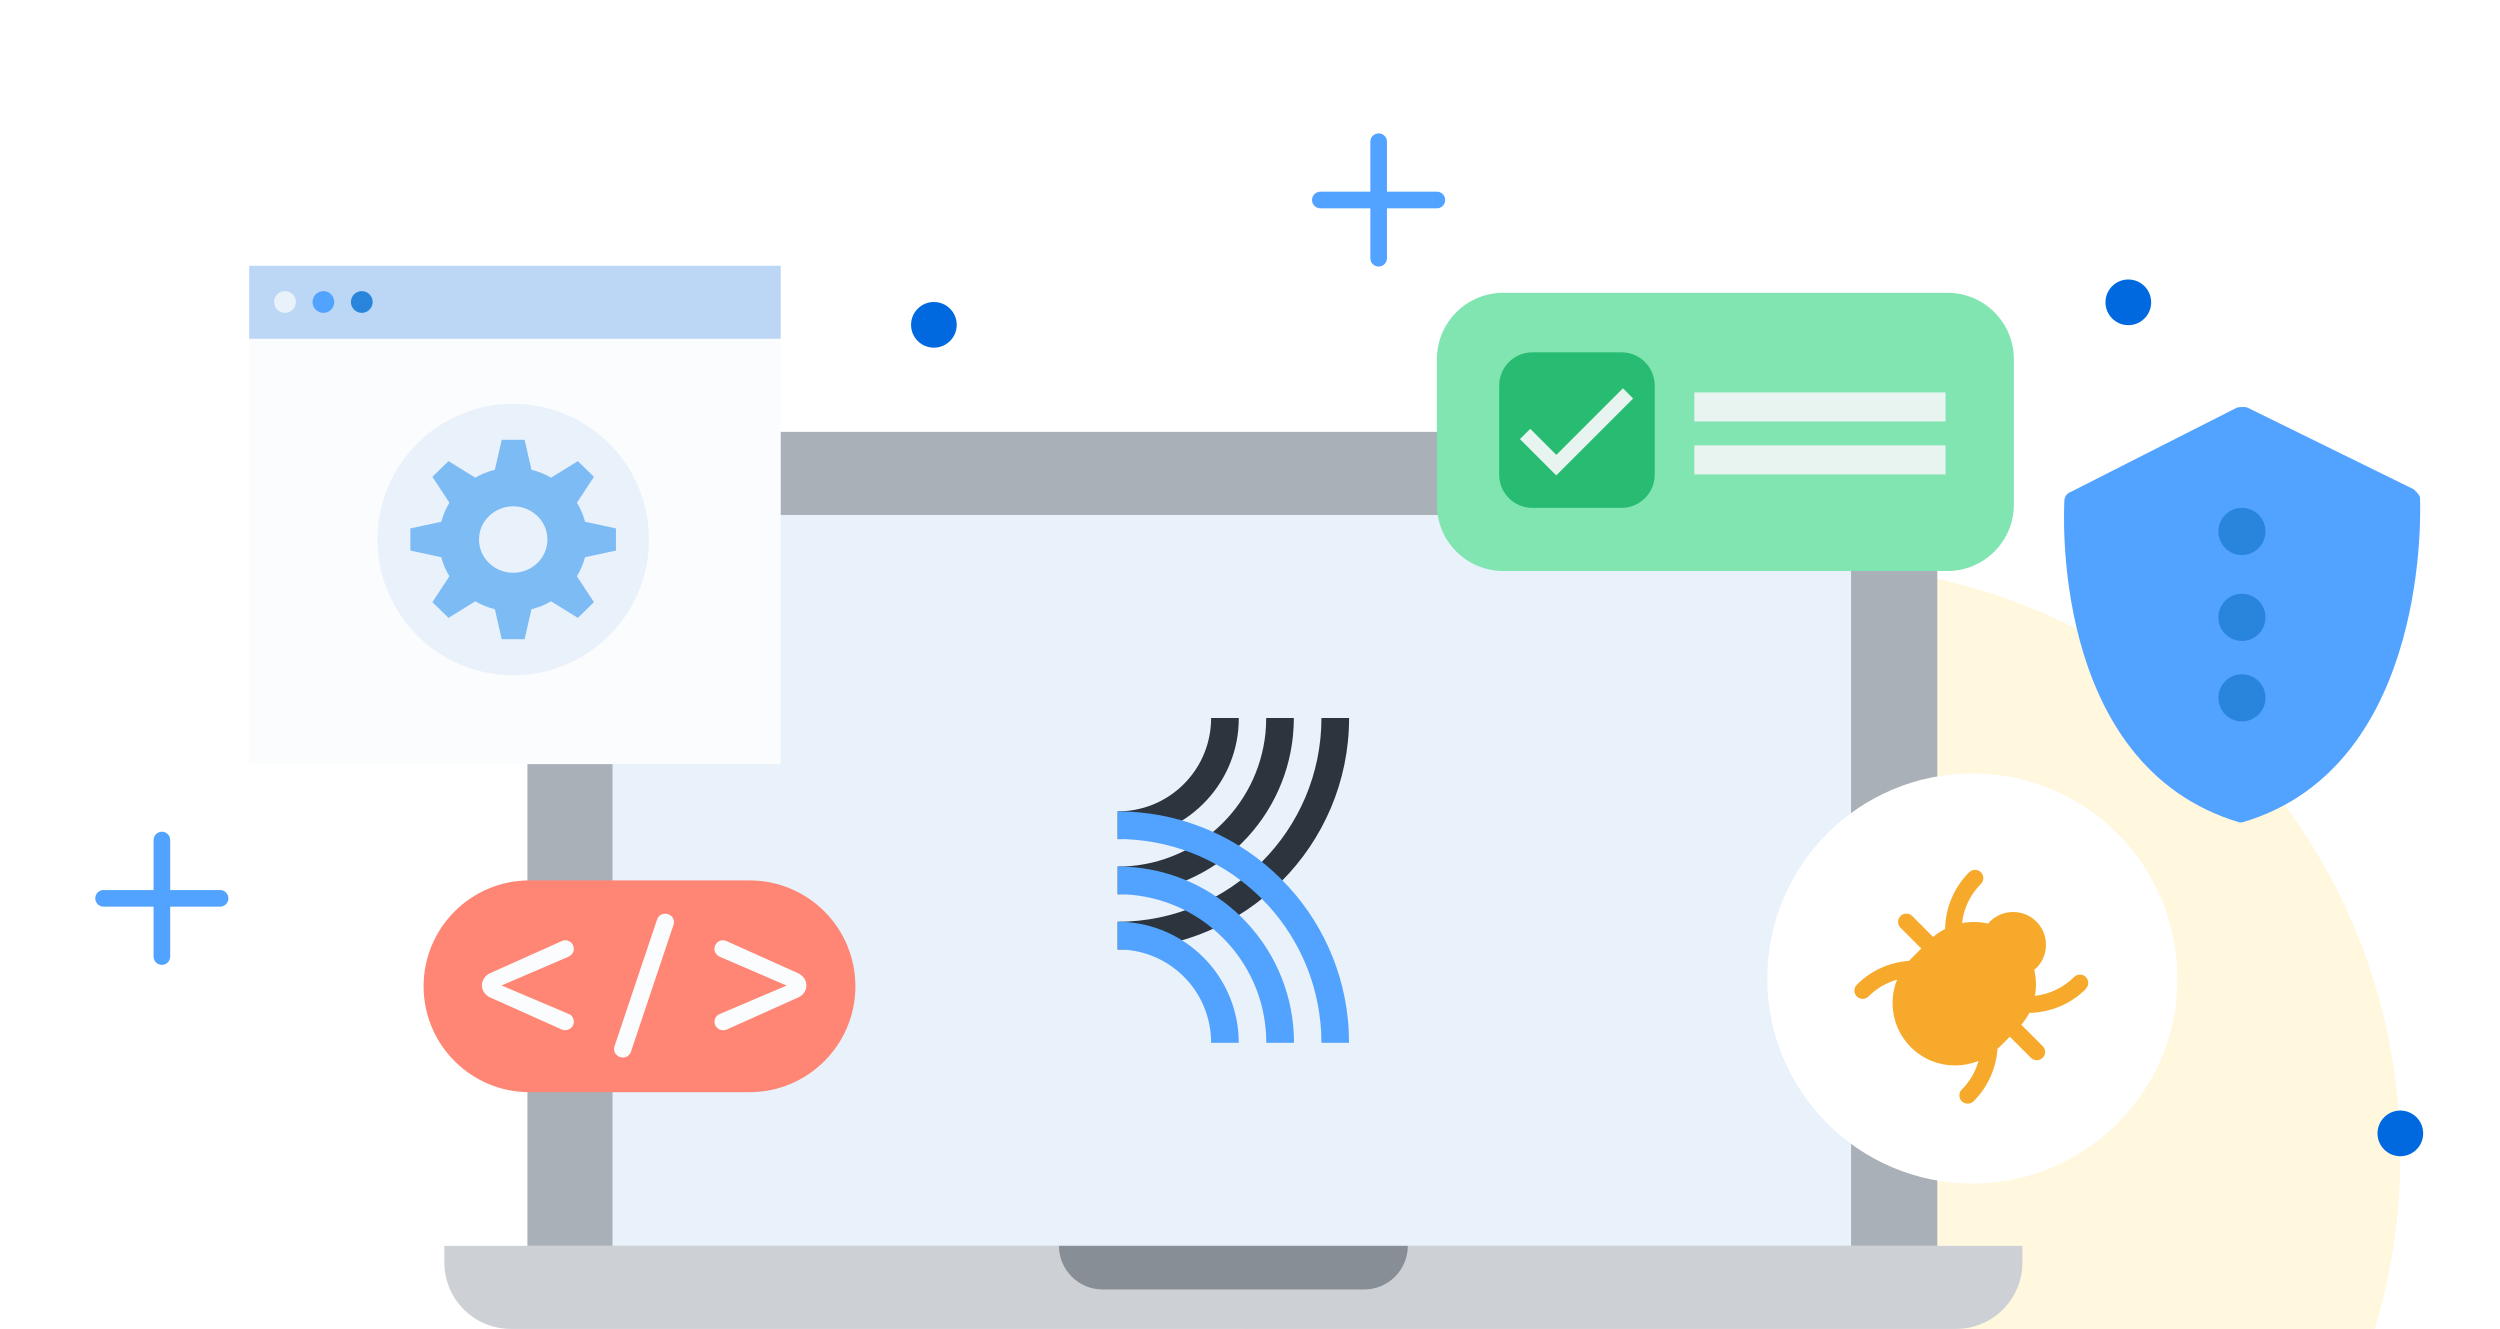 <svg width="301" height="160" viewBox="0 0 301 160" fill="none" xmlns="http://www.w3.org/2000/svg">
<g id="kialo-releasenotes-changelog" clip-path="url(#clip0_1207_7793)">
<path id="bg-circle" d="M285.84 160.24C287.89 153.59 289 146.54 289 139.22C289 99.89 257.12 68.01 217.79 68.01C178.46 68.01 146.58 99.89 146.58 139.22C146.58 146.54 147.69 153.6 149.74 160.24H285.85H285.84Z" fill="#FFF7DE"/>
<g id="notebook">
<path id="Vector" d="M63.5 60C63.5 55.58 67.08 52 71.5 52H225.25C229.67 52 233.25 55.58 233.25 60V150H63.5V60Z" fill="#A9B0B8"/>
<path id="Vector_2" d="M73.75 66C73.75 63.79 75.54 62 77.75 62H218.87C221.08 62 222.87 63.79 222.87 66V150H73.75V66Z" fill="#E9F1FB"/>
<path id="Vector_3" d="M53.5 150H243.5V152C243.5 156.42 239.92 160 235.5 160H61.5C57.08 160 53.5 156.42 53.5 152V150Z" fill="#CDD0D4"/>
<path id="Vector_4" d="M127.5 150H169.5C169.5 152.9 167.15 155.25 164.25 155.25H132.75C129.85 155.25 127.5 152.9 127.5 150Z" fill="#888E96"/>
</g>
<g id="kialo-logo">
<path id="Vector_5" fill-rule="evenodd" clip-rule="evenodd" d="M134.57 114.31V110.98C148.09 110.98 159.1 99.98 159.1 86.45H162.43C162.43 101.81 149.93 114.31 134.57 114.31Z" fill="#2C343D"/>
<path id="Vector_6" fill-rule="evenodd" clip-rule="evenodd" d="M134.57 107.67V104.34C139.03 104.34 143.3 102.69 146.59 99.69C149.87 96.71 151.91 92.66 152.36 88.28C152.42 87.68 152.45 87.06 152.45 86.45H155.78C155.78 87.17 155.74 87.9 155.67 88.62C155.14 93.82 152.71 98.63 148.83 102.16C144.92 105.71 139.85 107.67 134.56 107.67" fill="#2C343D"/>
<path id="Vector_7" fill-rule="evenodd" clip-rule="evenodd" d="M134.57 101.02V97.69C140.36 97.69 145.17 93.35 145.76 87.6C145.8 87.22 145.82 86.83 145.82 86.45H149.15C149.15 86.95 149.12 87.45 149.08 87.94C148.72 91.51 147.05 94.82 144.38 97.24C141.69 99.68 138.21 101.03 134.58 101.03" fill="#2C343D"/>
<path id="Vector_8" fill-rule="evenodd" clip-rule="evenodd" d="M162.43 125.55H159.1C159.1 124.71 159.06 123.87 158.97 123.04C158.36 117.03 155.55 111.47 151.06 107.39C146.54 103.28 140.68 101.02 134.57 101.02V97.69C141.51 97.69 148.17 100.26 153.3 104.93C158.4 109.56 161.59 115.88 162.28 122.7C162.38 123.64 162.42 124.6 162.42 125.55" fill="#52A3FF"/>
<path id="Vector_9" fill-rule="evenodd" clip-rule="evenodd" d="M155.79 125.55H152.46C152.46 124.94 152.43 124.32 152.37 123.72C151.93 119.34 149.88 115.29 146.6 112.31C143.3 109.31 139.03 107.66 134.58 107.66V104.33C139.87 104.33 144.93 106.29 148.85 109.84C152.73 113.37 155.16 118.18 155.69 123.38C155.76 124.1 155.8 124.82 155.8 125.55" fill="#52A3FF"/>
<path id="Vector_10" fill-rule="evenodd" clip-rule="evenodd" d="M149.15 125.55H145.82C145.82 125.17 145.8 124.78 145.76 124.4C145.18 118.65 140.37 114.31 134.57 114.31V110.98C138.2 110.98 141.68 112.33 144.37 114.77C147.04 117.19 148.71 120.5 149.07 124.07C149.12 124.56 149.14 125.06 149.14 125.56" fill="#52A3FF"/>
</g>
<g id="security" filter="url(#filter0_d_1207_7793)">
<g id="shield">
<path id="Vector_11" d="M269.95 99.02H269.64C246.53 92.15 248.55 60.62 248.55 60.31C248.55 59.84 248.86 59.37 249.33 59.22L269.34 49.07C269.34 49.07 270.12 48.91 270.58 49.07L290.59 58.9C290.59 58.9 291.37 59.52 291.37 59.99C291.37 60.3 292.92 92.3 269.97 99.01L269.95 99.02Z" fill="#52A3FF"/>
</g>
<path id="dot" d="M269.93 66.83C271.499 66.83 272.77 65.558 272.77 63.99C272.77 62.422 271.499 61.15 269.93 61.15C268.362 61.15 267.09 62.422 267.09 63.99C267.09 65.558 268.362 66.83 269.93 66.83Z" fill="#2985DB"/>
<path id="dot_2" d="M269.93 77.17C271.499 77.17 272.77 75.898 272.77 74.33C272.77 72.761 271.499 71.49 269.93 71.49C268.362 71.49 267.09 72.761 267.09 74.33C267.09 75.898 268.362 77.17 269.93 77.17Z" fill="#2985DB"/>
<path id="dot_3" d="M269.93 86.86C271.499 86.86 272.77 85.588 272.77 84.02C272.77 82.452 271.499 81.18 269.93 81.18C268.362 81.18 267.09 82.452 267.09 84.02C267.09 85.588 268.362 86.86 269.93 86.86Z" fill="#2985DB"/>
</g>
<g id="code" filter="url(#filter1_d_1207_7793)">
<path id="Vector_12" d="M63.75 106H90.24C97.28 106 102.99 111.71 102.99 118.75C102.99 125.79 97.28 131.5 90.24 131.5H63.75C56.71 131.5 51 125.79 51 118.75C51 111.71 56.71 106 63.75 106Z" fill="#FF8675"/>
<g id="Group">
<path id="Vector_13" d="M69.09 114.26C69.09 113.68 68.63 113.2 68.03 113.2C67.91 113.2 67.74 113.25 67.65 113.3L58.96 117.19C58.43 117.45 58.02 118.01 58.02 118.63C58.02 119.25 58.43 119.83 58.96 120.07L67.65 123.96C67.75 124.01 67.91 124.03 68.06 124.03C68.64 124.03 69.09 123.57 69.09 123.02C69.09 122.59 68.83 122.2 68.47 122.08L60.38 118.65L68.44 115.19C68.8 115.02 69.09 114.69 69.09 114.25V114.26Z" fill="#FAFCFD"/>
<path id="Vector_14" d="M80.09 110.01C79.61 110.01 79.25 110.3 79.11 110.71L74 125.93C73.95 126.03 73.93 126.17 73.93 126.29C73.93 126.87 74.41 127.32 74.99 127.32C75.47 127.32 75.83 127.03 75.97 126.62L81.08 111.38C81.13 111.31 81.15 111.16 81.15 111.04C81.15 110.46 80.67 110.01 80.09 110.01Z" fill="#FAFCFD"/>
<path id="Vector_15" d="M96.12 117.19L87.46 113.3C87.34 113.25 87.2 113.2 87.05 113.2C86.47 113.2 86.02 113.68 86.02 114.26C86.02 114.69 86.31 115.03 86.67 115.2L94.71 118.66L86.65 122.09C86.29 122.23 86.03 122.59 86.03 123.03C86.03 123.58 86.49 124.04 87.04 124.04C87.21 124.04 87.35 124.02 87.47 123.97L96.13 120.08C96.68 119.84 97.09 119.29 97.09 118.64C97.09 117.99 96.68 117.46 96.13 117.2L96.12 117.19Z" fill="#FAFCFD"/>
</g>
</g>
<g id="browser-code" filter="url(#filter2_d_1207_7793)">
<path id="browser01" d="M94 32H30V92H94V32Z" fill="#FAFCFD"/>
<path id="browser02" d="M94 32H30V40.79H94V32Z" fill="#BCD7F5"/>
<path id="bg-cog" d="M61.79 81.3C70.814 81.3 78.13 73.984 78.13 64.96C78.13 55.936 70.814 48.62 61.79 48.62C52.766 48.62 45.45 55.936 45.45 64.96C45.45 73.984 52.766 81.3 61.79 81.3Z" fill="#E9F1FB"/>
<path id="cog" fill-rule="evenodd" clip-rule="evenodd" d="M74.16 66.29V63.62L70.44 62.82C70.23 62.01 69.9 61.24 69.46 60.53L71.51 57.41L69.57 55.52L66.35 57.51C65.62 57.09 64.83 56.77 63.99 56.56L63.16 52.95H60.41L59.58 56.56C58.74 56.77 57.95 57.09 57.22 57.51L54 55.52L52.06 57.41L54.11 60.53C53.68 61.23 53.35 62 53.13 62.82L49.41 63.62V66.29L53.13 67.09C53.34 67.9 53.67 68.67 54.11 69.38L52.06 72.5L54 74.39L57.22 72.4C57.95 72.82 58.74 73.14 59.58 73.35L60.41 76.96H63.16L63.99 73.35C64.83 73.14 65.62 72.82 66.35 72.4L69.57 74.39L71.51 72.5L69.46 69.38C69.89 68.68 70.22 67.91 70.44 67.09L74.16 66.29ZM61.79 68.96C59.51 68.96 57.67 67.17 57.67 64.96C57.67 62.75 59.52 60.96 61.79 60.96C64.06 60.96 65.91 62.75 65.91 64.96C65.91 67.17 64.06 68.96 61.79 68.96Z" fill="#7DBBF4"/>
<path id="dot_4" d="M34.31 37.67C35.033 37.67 35.62 37.084 35.62 36.36C35.62 35.637 35.033 35.05 34.31 35.05C33.587 35.05 33 35.637 33 36.36C33 37.084 33.587 37.67 34.31 37.67Z" fill="#E9F1FB"/>
<path id="dot_5" d="M38.94 37.67C39.663 37.67 40.25 37.084 40.25 36.36C40.25 35.637 39.663 35.05 38.94 35.05C38.216 35.05 37.63 35.637 37.63 36.36C37.63 37.084 38.216 37.67 38.94 37.67Z" fill="#52A3FF"/>
<path id="dot_6" d="M43.56 37.67C44.283 37.67 44.87 37.084 44.87 36.36C44.87 35.637 44.283 35.05 43.56 35.05C42.837 35.05 42.25 35.637 42.25 36.36C42.25 37.084 42.837 37.67 43.56 37.67Z" fill="#2985DB"/>
</g>
<g id="bug" filter="url(#filter3_d_1207_7793)">
<path id="circle-bug" d="M237.47 142.5C251.106 142.5 262.16 131.446 262.16 117.81C262.16 104.174 251.106 93.12 237.47 93.12C223.834 93.12 212.78 104.174 212.78 117.81C212.78 131.446 223.834 142.5 237.47 142.5Z" fill="white"/>
<path id="bug-icon" d="M251.13 119.04C251.52 118.65 251.52 118.02 251.13 117.63C250.74 117.24 250.11 117.24 249.72 117.63C248.43 118.92 246.78 119.7 245 119.9C245.19 118.88 245.18 117.81 244.92 116.76L245.18 116.55C246.72 115.01 246.72 112.5 245.18 110.96C243.64 109.42 241.13 109.42 239.58 110.96L239.38 111.2H239.37C238.32 110.96 237.25 110.95 236.23 111.14C236.43 109.36 237.22 107.71 238.5 106.43C238.89 106.04 238.89 105.41 238.5 105.02C238.11 104.63 237.48 104.63 237.09 105.02C235.26 106.85 234.24 109.27 234.19 111.85C233.68 112.11 233.2 112.43 232.75 112.81L230.23 110.29C229.84 109.9 229.21 109.9 228.82 110.29C228.43 110.68 228.43 111.31 228.82 111.7L231.32 114.2L230.07 115.45C229.99 115.53 229.93 115.61 229.85 115.69C227.47 115.86 225.26 116.86 223.56 118.56C223.17 118.95 223.17 119.58 223.56 119.97C223.95 120.36 224.58 120.36 224.97 119.97C225.94 119 227.12 118.32 228.41 117.95C227.32 120.66 227.87 123.89 230.07 126.08C231.54 127.55 233.46 128.28 235.39 128.28C236.35 128.28 237.31 128.1 238.22 127.73C237.86 129.02 237.17 130.21 236.2 131.18C235.81 131.57 235.81 132.2 236.2 132.59C236.4 132.79 236.65 132.88 236.91 132.88C237.17 132.88 237.42 132.78 237.62 132.59C239.33 130.88 240.33 128.66 240.5 126.27C240.57 126.2 240.65 126.14 240.73 126.07L241.98 124.82L244.52 127.36C244.72 127.56 244.97 127.65 245.23 127.65C245.49 127.65 245.74 127.55 245.94 127.36C246.33 126.97 246.33 126.34 245.94 125.95L243.37 123.38C243.75 122.93 244.07 122.46 244.33 121.95C246.91 121.9 249.33 120.88 251.16 119.05L251.13 119.04Z" fill="#F6A92A"/>
</g>
<g id="task-completed" filter="url(#filter4_d_1207_7793)">
<path id="Vector_16" d="M234.47 35.25H181C176.582 35.25 173 38.832 173 43.25V60.75C173 65.168 176.582 68.75 181 68.75H234.47C238.888 68.75 242.47 65.168 242.47 60.75V43.25C242.47 38.832 238.888 35.25 234.47 35.25Z" fill="#81E5B2"/>
<path id="Vector_17" d="M195.23 42.42H184.5C182.291 42.42 180.5 44.211 180.5 46.42V57.15C180.5 59.359 182.291 61.15 184.5 61.15H195.23C197.439 61.15 199.23 59.359 199.23 57.15V46.42C199.23 44.211 197.439 42.42 195.23 42.42Z" fill="#27BC71"/>
<path id="checkmark-icon" fill-rule="evenodd" clip-rule="evenodd" d="M195.4 46.75L187.38 54.77L184.24 51.63L183 52.87L187.37 57.24L196.63 47.98L195.39 46.74L195.4 46.75Z" fill="#E7F4F0"/>
<g id="text">
<path id="text-line01" d="M234.25 47.25H204V50.75H234.25V47.25Z" fill="#E7F4F0"/>
<path id="text-line02" d="M234.25 53.62H204V57.12H234.25V53.62Z" fill="#E7F4F0"/>
</g>
</g>
<g id="confetti">
<g id="plus-01">
<path id="Vector_18" d="M26.5 108.16H12.47" stroke="#52A3FF" stroke-width="2" stroke-linecap="round"/>
<path id="Vector_19" d="M19.49 115.17V101.14" stroke="#52A3FF" stroke-width="2" stroke-linecap="round"/>
</g>
<g id="plus-02">
<path id="Vector_20" d="M173 24.08H158.97" stroke="#52A3FF" stroke-width="2" stroke-linecap="round"/>
<path id="Vector_21" d="M165.99 31.09V17.06" stroke="#52A3FF" stroke-width="2" stroke-linecap="round"/>
</g>
<path id="dot01" d="M112.44 41.86C113.959 41.86 115.19 40.629 115.19 39.11C115.19 37.591 113.959 36.36 112.44 36.36C110.921 36.36 109.69 37.591 109.69 39.11C109.69 40.629 110.921 41.86 112.44 41.86Z" fill="#0069E0"/>
<path id="dot02" d="M289 139.21C290.519 139.21 291.75 137.979 291.75 136.46C291.75 134.941 290.519 133.71 289 133.71C287.481 133.71 286.25 134.941 286.25 136.46C286.25 137.979 287.481 139.21 289 139.21Z" fill="#0069E0"/>
<path id="dot03" d="M256.25 39.15C257.769 39.15 259 37.919 259 36.4C259 34.881 257.769 33.65 256.25 33.65C254.731 33.65 253.5 34.881 253.5 36.4C253.5 37.919 254.731 39.15 256.25 39.15Z" fill="#0069E0"/>
</g>
</g>
<defs>
<filter id="filter0_d_1207_7793" x="242.505" y="42.999" width="54.887" height="62.021" filterUnits="userSpaceOnUse" color-interpolation-filters="sRGB">
<feFlood flood-opacity="0" result="BackgroundImageFix"/>
<feColorMatrix in="SourceAlpha" type="matrix" values="0 0 0 0 0 0 0 0 0 0 0 0 0 0 0 0 0 0 127 0" result="hardAlpha"/>
<feOffset/>
<feGaussianBlur stdDeviation="3"/>
<feColorMatrix type="matrix" values="0 0 0 0 0 0 0 0 0 0 0 0 0 0 0 0 0 0 0.1 0"/>
<feBlend mode="normal" in2="BackgroundImageFix" result="effect1_dropShadow_1207_7793"/>
<feBlend mode="normal" in="SourceGraphic" in2="effect1_dropShadow_1207_7793" result="shape"/>
</filter>
<filter id="filter1_d_1207_7793" x="45" y="100" width="63.99" height="37.5" filterUnits="userSpaceOnUse" color-interpolation-filters="sRGB">
<feFlood flood-opacity="0" result="BackgroundImageFix"/>
<feColorMatrix in="SourceAlpha" type="matrix" values="0 0 0 0 0 0 0 0 0 0 0 0 0 0 0 0 0 0 127 0" result="hardAlpha"/>
<feOffset/>
<feGaussianBlur stdDeviation="3"/>
<feColorMatrix type="matrix" values="0 0 0 0 0 0 0 0 0 0 0 0 0 0 0 0 0 0 0.1 0"/>
<feBlend mode="normal" in2="BackgroundImageFix" result="effect1_dropShadow_1207_7793"/>
<feBlend mode="normal" in="SourceGraphic" in2="effect1_dropShadow_1207_7793" result="shape"/>
</filter>
<filter id="filter2_d_1207_7793" x="24" y="26" width="76" height="72" filterUnits="userSpaceOnUse" color-interpolation-filters="sRGB">
<feFlood flood-opacity="0" result="BackgroundImageFix"/>
<feColorMatrix in="SourceAlpha" type="matrix" values="0 0 0 0 0 0 0 0 0 0 0 0 0 0 0 0 0 0 127 0" result="hardAlpha"/>
<feOffset/>
<feGaussianBlur stdDeviation="3"/>
<feColorMatrix type="matrix" values="0 0 0 0 0 0 0 0 0 0 0 0 0 0 0 0 0 0 0.1 0"/>
<feBlend mode="normal" in2="BackgroundImageFix" result="effect1_dropShadow_1207_7793"/>
<feBlend mode="normal" in="SourceGraphic" in2="effect1_dropShadow_1207_7793" result="shape"/>
</filter>
<filter id="filter3_d_1207_7793" x="206.78" y="87.12" width="61.38" height="61.38" filterUnits="userSpaceOnUse" color-interpolation-filters="sRGB">
<feFlood flood-opacity="0" result="BackgroundImageFix"/>
<feColorMatrix in="SourceAlpha" type="matrix" values="0 0 0 0 0 0 0 0 0 0 0 0 0 0 0 0 0 0 127 0" result="hardAlpha"/>
<feOffset/>
<feGaussianBlur stdDeviation="3"/>
<feColorMatrix type="matrix" values="0 0 0 0 0 0 0 0 0 0 0 0 0 0 0 0 0 0 0.1 0"/>
<feBlend mode="normal" in2="BackgroundImageFix" result="effect1_dropShadow_1207_7793"/>
<feBlend mode="normal" in="SourceGraphic" in2="effect1_dropShadow_1207_7793" result="shape"/>
</filter>
<filter id="filter4_d_1207_7793" x="167" y="29.25" width="81.47" height="45.5" filterUnits="userSpaceOnUse" color-interpolation-filters="sRGB">
<feFlood flood-opacity="0" result="BackgroundImageFix"/>
<feColorMatrix in="SourceAlpha" type="matrix" values="0 0 0 0 0 0 0 0 0 0 0 0 0 0 0 0 0 0 127 0" result="hardAlpha"/>
<feOffset/>
<feGaussianBlur stdDeviation="3"/>
<feColorMatrix type="matrix" values="0 0 0 0 0 0 0 0 0 0 0 0 0 0 0 0 0 0 0.1 0"/>
<feBlend mode="normal" in2="BackgroundImageFix" result="effect1_dropShadow_1207_7793"/>
<feBlend mode="normal" in="SourceGraphic" in2="effect1_dropShadow_1207_7793" result="shape"/>
</filter>
<clipPath id="clip0_1207_7793">
<rect width="300" height="160" fill="white" transform="translate(0.5)"/>
</clipPath>
</defs>
</svg>
